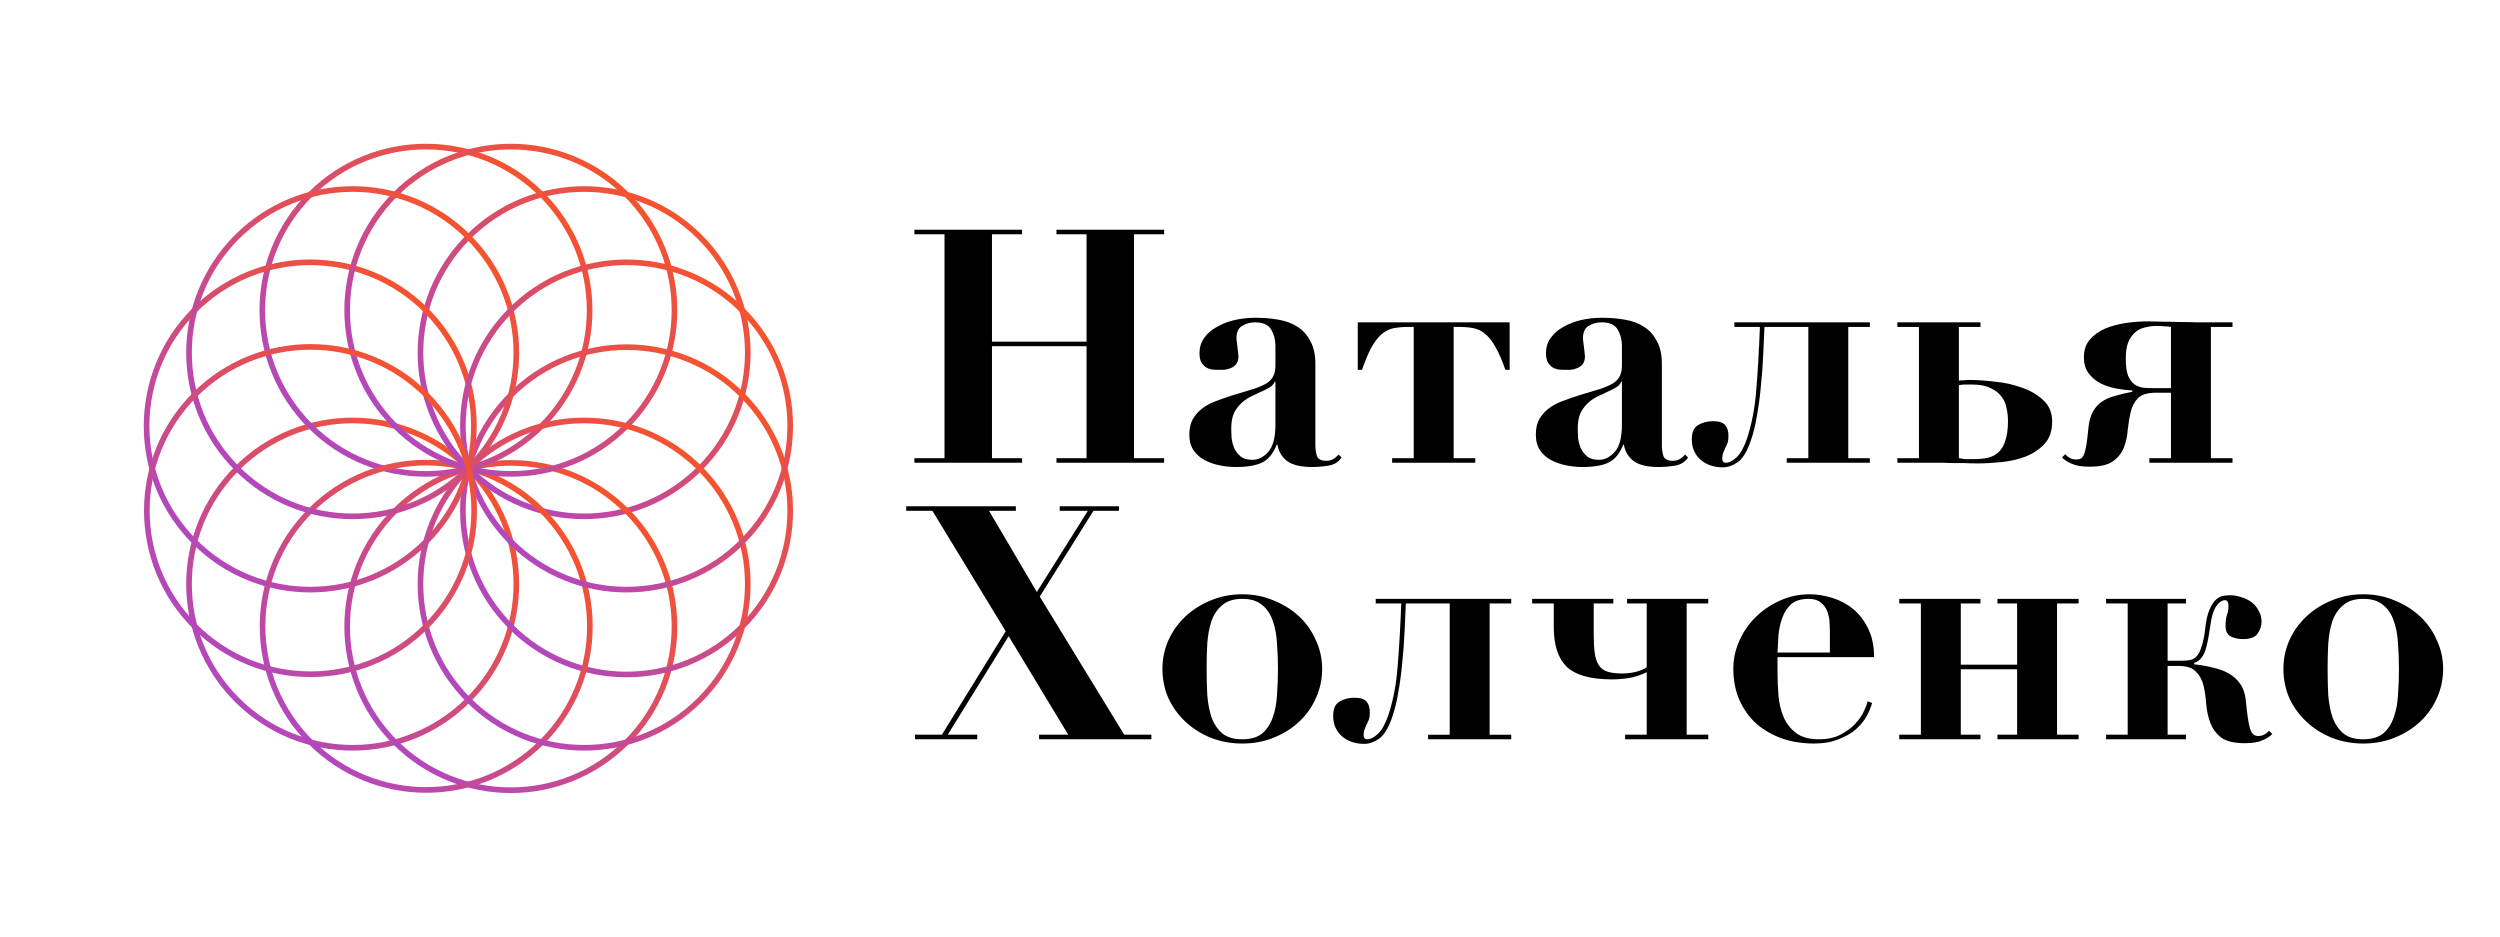 <?xml version="1.0" encoding="UTF-8"?> <svg xmlns="http://www.w3.org/2000/svg" xmlns:xlink="http://www.w3.org/1999/xlink" fill="none" height="166" viewBox="0 0 443 166" width="443"> <linearGradient id="a"> <stop offset="0" stop-color="#f6522e"></stop> <stop offset="1" stop-color="#b347bc"></stop> </linearGradient> <linearGradient id="b" gradientUnits="userSpaceOnUse" x1="83" x2="41.988" xlink:href="#a" y1="83" y2="124.012"></linearGradient> <linearGradient id="c" gradientUnits="userSpaceOnUse" x1="124.012" x2="83" xlink:href="#a" y1="41.988" y2="83"></linearGradient> <linearGradient id="d" gradientUnits="userSpaceOnUse" x1="111.025" x2="70.013" xlink:href="#a" y1="90.519" y2="131.531"></linearGradient> <linearGradient id="e" gradientUnits="userSpaceOnUse" x1="95.987" x2="54.975" xlink:href="#a" y1="34.469" y2="75.481"></linearGradient> <linearGradient id="f" gradientUnits="userSpaceOnUse" x1="131.531" x2="90.519" xlink:href="#a" y1="70.013" y2="111.025"></linearGradient> <linearGradient id="g" gradientUnits="userSpaceOnUse" x1="75.481" x2="34.469" xlink:href="#a" y1="54.975" y2="95.987"></linearGradient> <linearGradient id="h" gradientUnits="userSpaceOnUse" x1="96.033" x2="55.02" xlink:href="#a" y1="90.474" y2="131.486"></linearGradient> <linearGradient id="i" gradientUnits="userSpaceOnUse" x1="111.025" x2="70.013" xlink:href="#a" y1="34.469" y2="75.481"></linearGradient> <linearGradient id="j" gradientUnits="userSpaceOnUse" x1="124.012" x2="83" xlink:href="#a" y1="83" y2="124.012"></linearGradient> <linearGradient id="k" gradientUnits="userSpaceOnUse" x1="83" x2="41.988" xlink:href="#a" y1="41.988" y2="83"></linearGradient> <linearGradient id="l" gradientUnits="userSpaceOnUse" x1="131.531" x2="90.519" xlink:href="#a" y1="54.975" y2="95.987"></linearGradient> <linearGradient id="m" gradientUnits="userSpaceOnUse" x1="75.526" x2="34.514" xlink:href="#a" y1="69.967" y2="110.98"></linearGradient> <path d="m181.112 40.704v.812h-5.336v19.024h16.762v-19.024h-5.336v-.812h19.082v.812h-5.336v39.672h5.336v.812h-19.082v-.812h5.336v-19.836h-16.762v19.836h5.336v.812h-19.082v-.812h5.336v-39.672h-5.336v-.812zm44.776 26.912c-.077.232-.232.464-.464.696-.193.193-.56.425-1.102.696-.734.348-1.469.696-2.204 1.044-.734.309-1.392.715-1.972 1.218s-1.063 1.121-1.45 1.856c-.348.735-.522 1.682-.522 2.842 0 .464.02 1.005.058 1.624.078.619.232 1.218.464 1.798.271.58.658 1.083 1.16 1.508.503.387 1.199.58 2.088.58 1.006 0 1.934-.464 2.784-1.392.851-.967 1.276-2.571 1.276-4.814v-7.656zm11.832 13.456c-.541.812-1.334 1.295-2.378 1.45-1.005.155-1.952.232-2.842.232-1.972 0-3.441-.348-4.408-1.044-.928-.696-1.508-1.663-1.74-2.9h-.116c-.618 1.547-1.469 2.591-2.552 3.132-1.082.541-2.648.812-4.698.812-.928 0-1.875-.097-2.842-.29-.966-.193-1.856-.503-2.668-.928s-1.469-1.005-1.972-1.74c-.502-.735-.754-1.663-.754-2.784s.213-2.049.638-2.784c.464-.773 1.044-1.411 1.74-1.914.735-.541 1.547-.967 2.436-1.276.928-.348 1.876-.677 2.842-.986 1.547-.464 2.823-.851 3.828-1.16 1.006-.348 1.779-.696 2.32-1.044.542-.387.909-.812 1.102-1.276.232-.464.348-1.063.348-1.798v-3.538c0-1.044-.251-1.991-.754-2.842-.502-.851-1.45-1.276-2.842-1.276-.889 0-1.662.213-2.32.638-.657.387-.986 1.121-.986 2.204 0 .116.02.329.058.638.039.271.078.58.116.928.039.348.078.677.116.986.039.309.058.522.058.638 0 .58-.135 1.044-.406 1.392-.27.309-.599.541-.986.696-.348.155-.734.251-1.16.29-.386 0-.715 0-.986 0-.386 0-.792-.019-1.218-.058-.386-.077-.734-.213-1.044-.406-.309-.232-.58-.541-.812-.928-.193-.387-.29-.909-.29-1.566 0-1.005.271-1.895.812-2.668.58-.812 1.334-1.469 2.262-1.972.928-.541 1.972-.947 3.132-1.218 1.199-.271 2.436-.406 3.712-.406 1.47 0 2.842.116 4.118.348 1.315.232 2.436.657 3.364 1.276.967.619 1.721 1.469 2.262 2.552.58 1.044.87 2.378.87 4.002v14.384c0 .735.097 1.392.29 1.972.232.541.774.812 1.624.812.503 0 .909-.097 1.218-.29.348-.193.677-.464.986-.812zm11.865-23.142c-1.006 0-1.895.077-2.668.232-.735.155-1.431.503-2.088 1.044-.619.541-1.218 1.315-1.798 2.32-.542 1.005-1.102 2.339-1.682 4.002h-.754v-8.41h26.912v8.41h-.754c-.58-1.663-1.16-2.997-1.74-4.002-.542-1.005-1.141-1.779-1.798-2.32-.619-.541-1.315-.889-2.088-1.044-.735-.155-1.605-.232-2.61-.232h-.928v23.258h3.828v.812h-14.732v-.812h3.828v-23.258zm37.702 9.686c-.077.232-.232.464-.464.696-.193.193-.561.425-1.102.696-.735.348-1.469.696-2.204 1.044-.735.309-1.392.715-1.972 1.218s-1.063 1.121-1.45 1.856c-.348.735-.522 1.682-.522 2.842 0 .464.019 1.005.058 1.624.077.619.232 1.218.464 1.798.271.58.657 1.083 1.16 1.508.503.387 1.199.58 2.088.58 1.005 0 1.933-.464 2.784-1.392.851-.967 1.276-2.571 1.276-4.814v-7.656zm11.832 13.456c-.541.812-1.334 1.295-2.378 1.45-1.005.155-1.953.232-2.842.232-1.972 0-3.441-.348-4.408-1.044-.928-.696-1.508-1.663-1.74-2.9h-.116c-.619 1.547-1.469 2.591-2.552 3.132s-2.649.812-4.698.812c-.928 0-1.875-.097-2.842-.29s-1.856-.503-2.668-.928-1.469-1.005-1.972-1.74-.754-1.663-.754-2.784.213-2.049.638-2.784c.464-.773 1.044-1.411 1.74-1.914.735-.541 1.547-.967 2.436-1.276.928-.348 1.875-.677 2.842-.986 1.547-.464 2.823-.851 3.828-1.16 1.005-.348 1.779-.696 2.32-1.044.541-.387.909-.812 1.102-1.276.232-.464.348-1.063.348-1.798v-3.538c0-1.044-.251-1.991-.754-2.842s-1.45-1.276-2.842-1.276c-.889 0-1.663.213-2.32.638-.657.387-.986 1.121-.986 2.204 0 .116.019.329.058.638.039.271.077.58.116.928s.077.677.116.986.058.522.058.638c0 .58-.135 1.044-.406 1.392-.271.309-.599.541-.986.696-.348.155-.735.251-1.16.29-.387 0-.715 0-.986 0-.387 0-.793-.019-1.218-.058-.387-.077-.735-.213-1.044-.406-.309-.232-.58-.541-.812-.928-.193-.387-.29-.909-.29-1.566 0-1.005.271-1.895.812-2.668.58-.812 1.334-1.469 2.262-1.972.928-.541 1.972-.947 3.132-1.218 1.199-.271 2.436-.406 3.712-.406 1.469 0 2.842.116 4.118.348 1.315.232 2.436.657 3.364 1.276.967.619 1.721 1.469 2.262 2.552.58 1.044.87 2.378.87 4.002v14.384c0 .735.097 1.392.29 1.972.232.541.773.812 1.624.812.503 0 .909-.097 1.218-.29.348-.193.677-.464.986-.812zm6.702.928c.58 0 1.199-.309 1.856-.928.696-.619 1.315-1.701 1.856-3.248.889-2.668 1.45-5.607 1.682-8.816.271-3.248.483-6.941.638-11.078h-4.524v-.812h24.012v.812h-3.828v23.258h3.828v.812h-14.732v-.812h3.828v-23.258h-7.772c-.077 1.585-.155 3.287-.232 5.104-.077 1.779-.213 3.577-.406 5.394-.155 1.779-.387 3.519-.696 5.22-.271 1.701-.657 3.248-1.16 4.64-.657 1.856-1.431 3.074-2.32 3.654-.851.58-1.701.87-2.552.87-1.585 0-2.9-.445-3.944-1.334-1.044-.928-1.566-2.127-1.566-3.596 0-1.276.367-2.127 1.102-2.552.773-.464 1.663-.696 2.668-.696 1.044 0 1.759.232 2.146.696.387.425.58 1.063.58 1.914 0 .503-.058.928-.174 1.276-.116.309-.251.599-.406.87-.116.271-.232.561-.348.87-.116.271-.174.599-.174.986 0 .503.213.754.638.754zm30.388-24.07v-.812h14.732v.812h-3.828v9.512c.271-.039.58-.058.928-.058.348-.039.677-.058.986-.058 1.238 0 2.688.097 4.35.29 1.702.155 3.306.503 4.814 1.044 1.508.503 2.784 1.237 3.828 2.204 1.083.967 1.624 2.243 1.624 3.828 0 1.663-.444 2.977-1.334 3.944-.889.967-2.01 1.721-3.364 2.262-1.314.503-2.745.831-4.292.986-1.508.155-2.919.232-4.234.232-.812 0-1.546-.019-2.204-.058-.657 0-1.314 0-1.972 0-.618 0-1.256-.019-1.914-.058-.657 0-1.392 0-2.204 0h-5.916v-.812h3.828v-23.258zm10.904 23.258c.426.077.793.135 1.102.174h1.45c.928 0 1.779-.077 2.552-.232.774-.193 1.412-.522 1.914-.986.542-.503.948-1.199 1.218-2.088.31-.889.464-2.049.464-3.48 0-.696-.077-1.411-.232-2.146-.116-.773-.406-1.469-.87-2.088-.464-.657-1.121-1.179-1.972-1.566-.812-.425-1.914-.638-3.306-.638-.386 0-.792 0-1.218 0-.386 0-.754.039-1.102.116zm37.58-12.412v-10.846c-.425-.077-.87-.116-1.334-.116-.425-.039-.831-.058-1.218-.058-.773 0-1.489.097-2.146.29-.657.155-1.237.464-1.74.928-.464.425-.851 1.005-1.16 1.74-.271.735-.406 1.682-.406 2.842 0 1.276.135 2.281.406 3.016.309.696.696 1.218 1.16 1.566.503.309 1.044.503 1.624.58.619.039 1.237.058 1.856.058zm7.076-10.846v23.258h3.828v.812h-14.732v-.812h3.828v-11.6h-2.726c-1.431 0-2.475.329-3.132.986-.619.619-1.044 1.431-1.276 2.436-.232.967-.406 2.011-.522 3.132-.077 1.121-.309 2.185-.696 3.19-.387.967-1.044 1.779-1.972 2.436-.889.619-2.262.928-4.118.928-1.353 0-2.397-.174-3.132-.522-.735-.309-1.315-.677-1.74-1.102l.58-.58c.232.271.522.503.87.696.348.155.696.232 1.044.232s.638-.058.87-.174c.232-.155.425-.425.58-.812.155-.425.29-1.005.406-1.74.116-.773.232-1.759.348-2.958.116-1.121.367-2.03.754-2.726.387-.735.909-1.334 1.566-1.798s1.431-.812 2.32-1.044c.928-.271 1.972-.522 3.132-.754v-.232c-.928-.039-1.895-.155-2.9-.348s-1.933-.503-2.784-.928c-.851-.464-1.547-1.063-2.088-1.798s-.812-1.663-.812-2.784c0-1.276.348-2.32 1.044-3.132.735-.851 1.643-1.508 2.726-1.972 1.121-.464 2.339-.793 3.654-.986 1.353-.193 2.668-.29 3.944-.29.696 0 1.527.019 2.494.058.967 0 1.972.019 3.016.058 1.044 0 2.088.019 3.132.058h2.958 3.364v.812zm-211.759 31.774v.812h-4.756l8.468 14.384 9.048-14.384h-4.988v-.812h10.498v.812h-4.524l-9.512 15.196 14.964 24.476h4.814v.812h-19.894v-.812h5.162l-10.556-17.458-10.788 17.458h5.22v.812h-11.02v-.812h4.756l11.31-18.328-12.992-21.344h-4.64v-.812zm40.124 41.296c1.508 0 2.687-.348 3.538-1.044.85-.735 1.469-1.682 1.856-2.842.425-1.16.676-2.475.754-3.944.116-1.508.174-3.055.174-4.64 0-1.547-.058-3.055-.174-4.524-.078-1.508-.329-2.842-.754-4.002-.387-1.16-1.006-2.088-1.856-2.784-.851-.735-2.03-1.102-3.538-1.102s-2.688.367-3.538 1.102c-.851.696-1.489 1.624-1.914 2.784-.387 1.16-.638 2.494-.754 4.002-.078 1.469-.116 2.977-.116 4.524 0 1.585.038 3.132.116 4.64.116 1.469.367 2.784.754 3.944.425 1.16 1.063 2.107 1.914 2.842.85.696 2.03 1.044 3.538 1.044zm0-25.694c2.01 0 3.866.367 5.568 1.102 1.74.696 3.248 1.643 4.524 2.842s2.262 2.61 2.958 4.234c.734 1.585 1.102 3.267 1.102 5.046 0 1.817-.368 3.538-1.102 5.162-.696 1.585-1.682 2.977-2.958 4.176s-2.784 2.146-4.524 2.842c-1.702.696-3.558 1.044-5.568 1.044-2.011 0-3.886-.348-5.626-1.044-1.702-.696-3.19-1.643-4.466-2.842s-2.282-2.591-3.016-4.176c-.696-1.624-1.044-3.345-1.044-5.162 0-1.779.348-3.461 1.044-5.046.734-1.624 1.74-3.035 3.016-4.234s2.764-2.146 4.466-2.842c1.74-.735 3.615-1.102 5.626-1.102zm22.136 25.694c.58 0 1.199-.309 1.856-.928.696-.619 1.315-1.701 1.856-3.248.89-2.668 1.45-5.607 1.682-8.816.271-3.248.484-6.941.638-11.078h-4.524v-.812h24.012v.812h-3.828v23.258h3.828v.812h-14.732v-.812h3.828v-23.258h-7.772c-.077 1.585-.154 3.287-.232 5.104-.077 1.779-.212 3.577-.406 5.394-.154 1.779-.386 3.519-.696 5.22-.27 1.701-.657 3.248-1.16 4.64-.657 1.856-1.43 3.074-2.32 3.654-.85.58-1.701.87-2.552.87-1.585 0-2.9-.445-3.944-1.334-1.044-.928-1.566-2.127-1.566-3.596 0-1.276.368-2.127 1.102-2.552.774-.464 1.663-.696 2.668-.696 1.044 0 1.76.232 2.146.696.387.425.58 1.063.58 1.914 0 .503-.058.928-.174 1.276-.116.309-.251.599-.406.87-.116.271-.232.561-.348.87-.116.271-.174.599-.174.986 0 .503.213.754.638.754zm46.049-24.07v-.812h14.384v.812h-3.828v23.258h3.828v.812h-14.732v-.812h3.828v-11.078c-1.122.541-2.185.889-3.19 1.044-1.006.155-1.992.232-2.958.232-3.751 0-6.419-.735-8.004-2.204-1.547-1.508-2.32-3.847-2.32-7.018v-4.234h-3.828c0-.077 0-.348 0-.812h14.384v.812h-3.48v5.394c0 1.315.058 2.417.174 3.306s.348 1.624.696 2.204c.348.541.85.928 1.508 1.16.657.232 1.546.348 2.668.348.812 0 1.624-.097 2.436-.29.85-.232 1.488-.503 1.914-.812v-11.31zm35.934 4.814c0-.387-.019-.889-.058-1.508-.038-.657-.174-1.295-.406-1.914s-.618-1.141-1.16-1.566c-.502-.425-1.218-.638-2.146-.638-1.314 0-2.339.309-3.074.928-.696.619-1.218 1.411-1.566 2.378-.348.928-.58 1.953-.696 3.074-.077 1.121-.135 2.165-.174 3.132h9.28zm-9.28 7.308c0 1.392.058 2.803.174 4.234.116 1.392.426 2.668.928 3.828.503 1.121 1.238 2.049 2.204 2.784.967.735 2.32 1.102 4.06 1.102 1.547 0 2.842-.29 3.886-.87 1.083-.58 1.953-1.237 2.61-1.972.696-.773 1.199-1.527 1.508-2.262.348-.735.542-1.276.58-1.624l.812.29c-.193.735-.522 1.527-.986 2.378-.464.812-1.102 1.585-1.914 2.32-.812.696-1.836 1.276-3.074 1.74-1.198.503-2.629.754-4.292.754-2.01 0-3.886-.29-5.626-.87-1.74-.619-3.267-1.489-4.582-2.61-1.276-1.16-2.281-2.552-3.016-4.176-.734-1.663-1.102-3.538-1.102-5.626 0-1.663.348-3.287 1.044-4.872s1.644-2.977 2.842-4.176c1.238-1.237 2.668-2.223 4.292-2.958 1.663-.773 3.442-1.16 5.336-1.16 1.315 0 2.649.213 4.002.638 1.392.425 2.63 1.083 3.712 1.972 1.083.889 1.972 2.049 2.668 3.48.696 1.392 1.044 3.074 1.044 5.046h-17.11zm35.96-12.934v.812h-3.48v10.846h9.976v-10.846h-3.48v-.812h14.384v.812h-3.828v23.258h3.828v.812h-14.384v-.812h3.48v-11.6h-9.976v11.6h3.48v.812h-14.384v-.812h3.828v-23.258h-3.828v-.812zm33.167 11.89v12.18h3.248v.812h-14.152v-.812h3.828v-23.258h-3.828v-.812h14.152v.812h-3.248v10.15h2.494c.541 0 1.024-.039 1.45-.116.464-.077.87-.309 1.218-.696s.638-.967.87-1.74c.27-.773.483-1.837.638-3.19.154-1.431.406-2.533.754-3.306.348-.812.715-1.392 1.102-1.74.425-.387.85-.619 1.276-.696.464-.077.889-.116 1.276-.116.657 0 1.314.116 1.972.348.696.193 1.295.483 1.798.87.541.387.966.889 1.276 1.508.348.58.522 1.237.522 1.972 0 .696-.232 1.392-.696 2.088-.426.657-1.296.986-2.61.986-.774 0-1.489-.155-2.146-.464-.619-.348-.928-.967-.928-1.856 0-.773.077-1.411.232-1.914.193-.503.29-1.044.29-1.624 0-.696-.213-1.044-.638-1.044-.464 0-.928.29-1.392.87s-.812 1.489-1.044 2.726c-.155.889-.29 1.74-.406 2.552-.116.773-.271 1.508-.464 2.204-.155.657-.406 1.237-.754 1.74-.31.464-.774.812-1.392 1.044v.232c1.16.116 2.262.309 3.306.58 1.082.232 2.03.58 2.842 1.044s1.488 1.083 2.03 1.856c.541.773.87 1.759.986 2.958s.232 2.204.348 3.016.251 1.469.406 1.972c.154.464.348.793.58.986s.522.29.87.29.696-.077 1.044-.232c.348-.193.638-.425.87-.696l.58.58c-.426.425-1.006.793-1.74 1.102-.735.348-1.779.522-3.132.522-1.895 0-3.287-.329-4.176-.986-.89-.696-1.528-1.547-1.914-2.552-.387-1.005-.638-2.107-.754-3.306-.078-1.199-.232-2.301-.464-3.306s-.677-1.837-1.334-2.494c-.619-.696-1.644-1.044-3.074-1.044zm34.672 12.992c1.508 0 2.688-.348 3.538-1.044.851-.735 1.47-1.682 1.856-2.842.426-1.16.677-2.475.754-3.944.116-1.508.174-3.055.174-4.64 0-1.547-.058-3.055-.174-4.524-.077-1.508-.328-2.842-.754-4.002-.386-1.16-1.005-2.088-1.856-2.784-.85-.735-2.03-1.102-3.538-1.102s-2.687.367-3.538 1.102c-.85.696-1.488 1.624-1.914 2.784-.386 1.16-.638 2.494-.754 4.002-.077 1.469-.116 2.977-.116 4.524 0 1.585.039 3.132.116 4.64.116 1.469.368 2.784.754 3.944.426 1.16 1.064 2.107 1.914 2.842.851.696 2.03 1.044 3.538 1.044zm0-25.694c2.011 0 3.867.367 5.568 1.102 1.74.696 3.248 1.643 4.524 2.842s2.262 2.61 2.958 4.234c.735 1.585 1.102 3.267 1.102 5.046 0 1.817-.367 3.538-1.102 5.162-.696 1.585-1.682 2.977-2.958 4.176s-2.784 2.146-4.524 2.842c-1.701.696-3.557 1.044-5.568 1.044-2.01 0-3.886-.348-5.626-1.044-1.701-.696-3.19-1.643-4.466-2.842s-2.281-2.591-3.016-4.176c-.696-1.624-1.044-3.345-1.044-5.162 0-1.779.348-3.461 1.044-5.046.735-1.624 1.74-3.035 3.016-4.234s2.765-2.146 4.466-2.842c1.74-.735 3.616-1.102 5.626-1.102z" fill="#000"></path> <g stroke-miterlimit="10"> <path d="m41.988 124.012c11.325 11.325 29.687 11.325 41.012 0s11.325-29.687 0-41.012-29.687-11.325-41.012 0-11.325 29.687 0 41.012z" stroke="url(#b)"></path> <path d="m83 83c11.325 11.325 29.687 11.325 41.012 0s11.325-29.687 0-41.012-29.687-11.325-41.012 0-11.325 29.687 0 41.012z" stroke="url(#c)"></path> <path d="m70.013 131.531c11.325 11.325 29.687 11.325 41.012 0 11.325-11.325 11.325-29.687 0-41.012-11.325-11.325-29.687-11.325-41.012 0-11.325 11.325-11.325 29.687 0 41.012z" stroke="url(#d)"></path> <path d="m54.975 75.481c11.325 11.325 29.687 11.325 41.012 0 11.325-11.325 11.325-29.687 0-41.012-11.325-11.325-29.687-11.325-41.012 0s-11.325 29.687 0 41.012z" stroke="url(#e)"></path> <path d="m90.519 111.025c11.325 11.325 29.687 11.325 41.012 0 11.325-11.325 11.325-29.687 0-41.012s-29.687-11.325-41.012 0c-11.325 11.325-11.325 29.687 0 41.012z" stroke="url(#f)"></path> <path d="m34.469 95.987c11.325 11.325 29.687 11.325 41.012 0 11.325-11.325 11.325-29.687 0-41.012s-29.687-11.325-41.012 0-11.325 29.687 0 41.012z" stroke="url(#g)"></path> <path d="m55.02 131.486c11.325 11.325 29.687 11.325 41.012 0 11.325-11.326 11.325-29.687 0-41.013-11.325-11.325-29.687-11.325-41.012 0-11.325 11.325-11.325 29.686 0 41.013z" stroke="url(#h)"></path> <path d="m70.013 75.481c11.325 11.325 29.687 11.325 41.012 0 11.325-11.325 11.325-29.687 0-41.012-11.325-11.325-29.687-11.325-41.012 0s-11.325 29.687 0 41.012z" stroke="url(#i)"></path> <path d="m83 124.012c11.325 11.325 29.687 11.325 41.012 0s11.325-29.687 0-41.012-29.687-11.325-41.012 0-11.325 29.687 0 41.012z" stroke="url(#j)"></path> <path d="m41.988 83c11.325 11.325 29.687 11.325 41.012 0s11.325-29.687 0-41.012-29.687-11.325-41.012 0-11.325 29.687 0 41.012z" stroke="url(#k)"></path> <path d="m90.519 95.987c11.325 11.325 29.687 11.325 41.012 0 11.325-11.325 11.325-29.687 0-41.012s-29.687-11.325-41.012 0c-11.325 11.325-11.325 29.687 0 41.012z" stroke="url(#l)"></path> <path d="m34.514 110.98c11.325 11.325 29.687 11.325 41.012 0 11.325-11.326 11.325-29.687 0-41.013s-29.687-11.325-41.012 0-11.325 29.687 0 41.013z" stroke="url(#m)"></path> </g> </svg> 